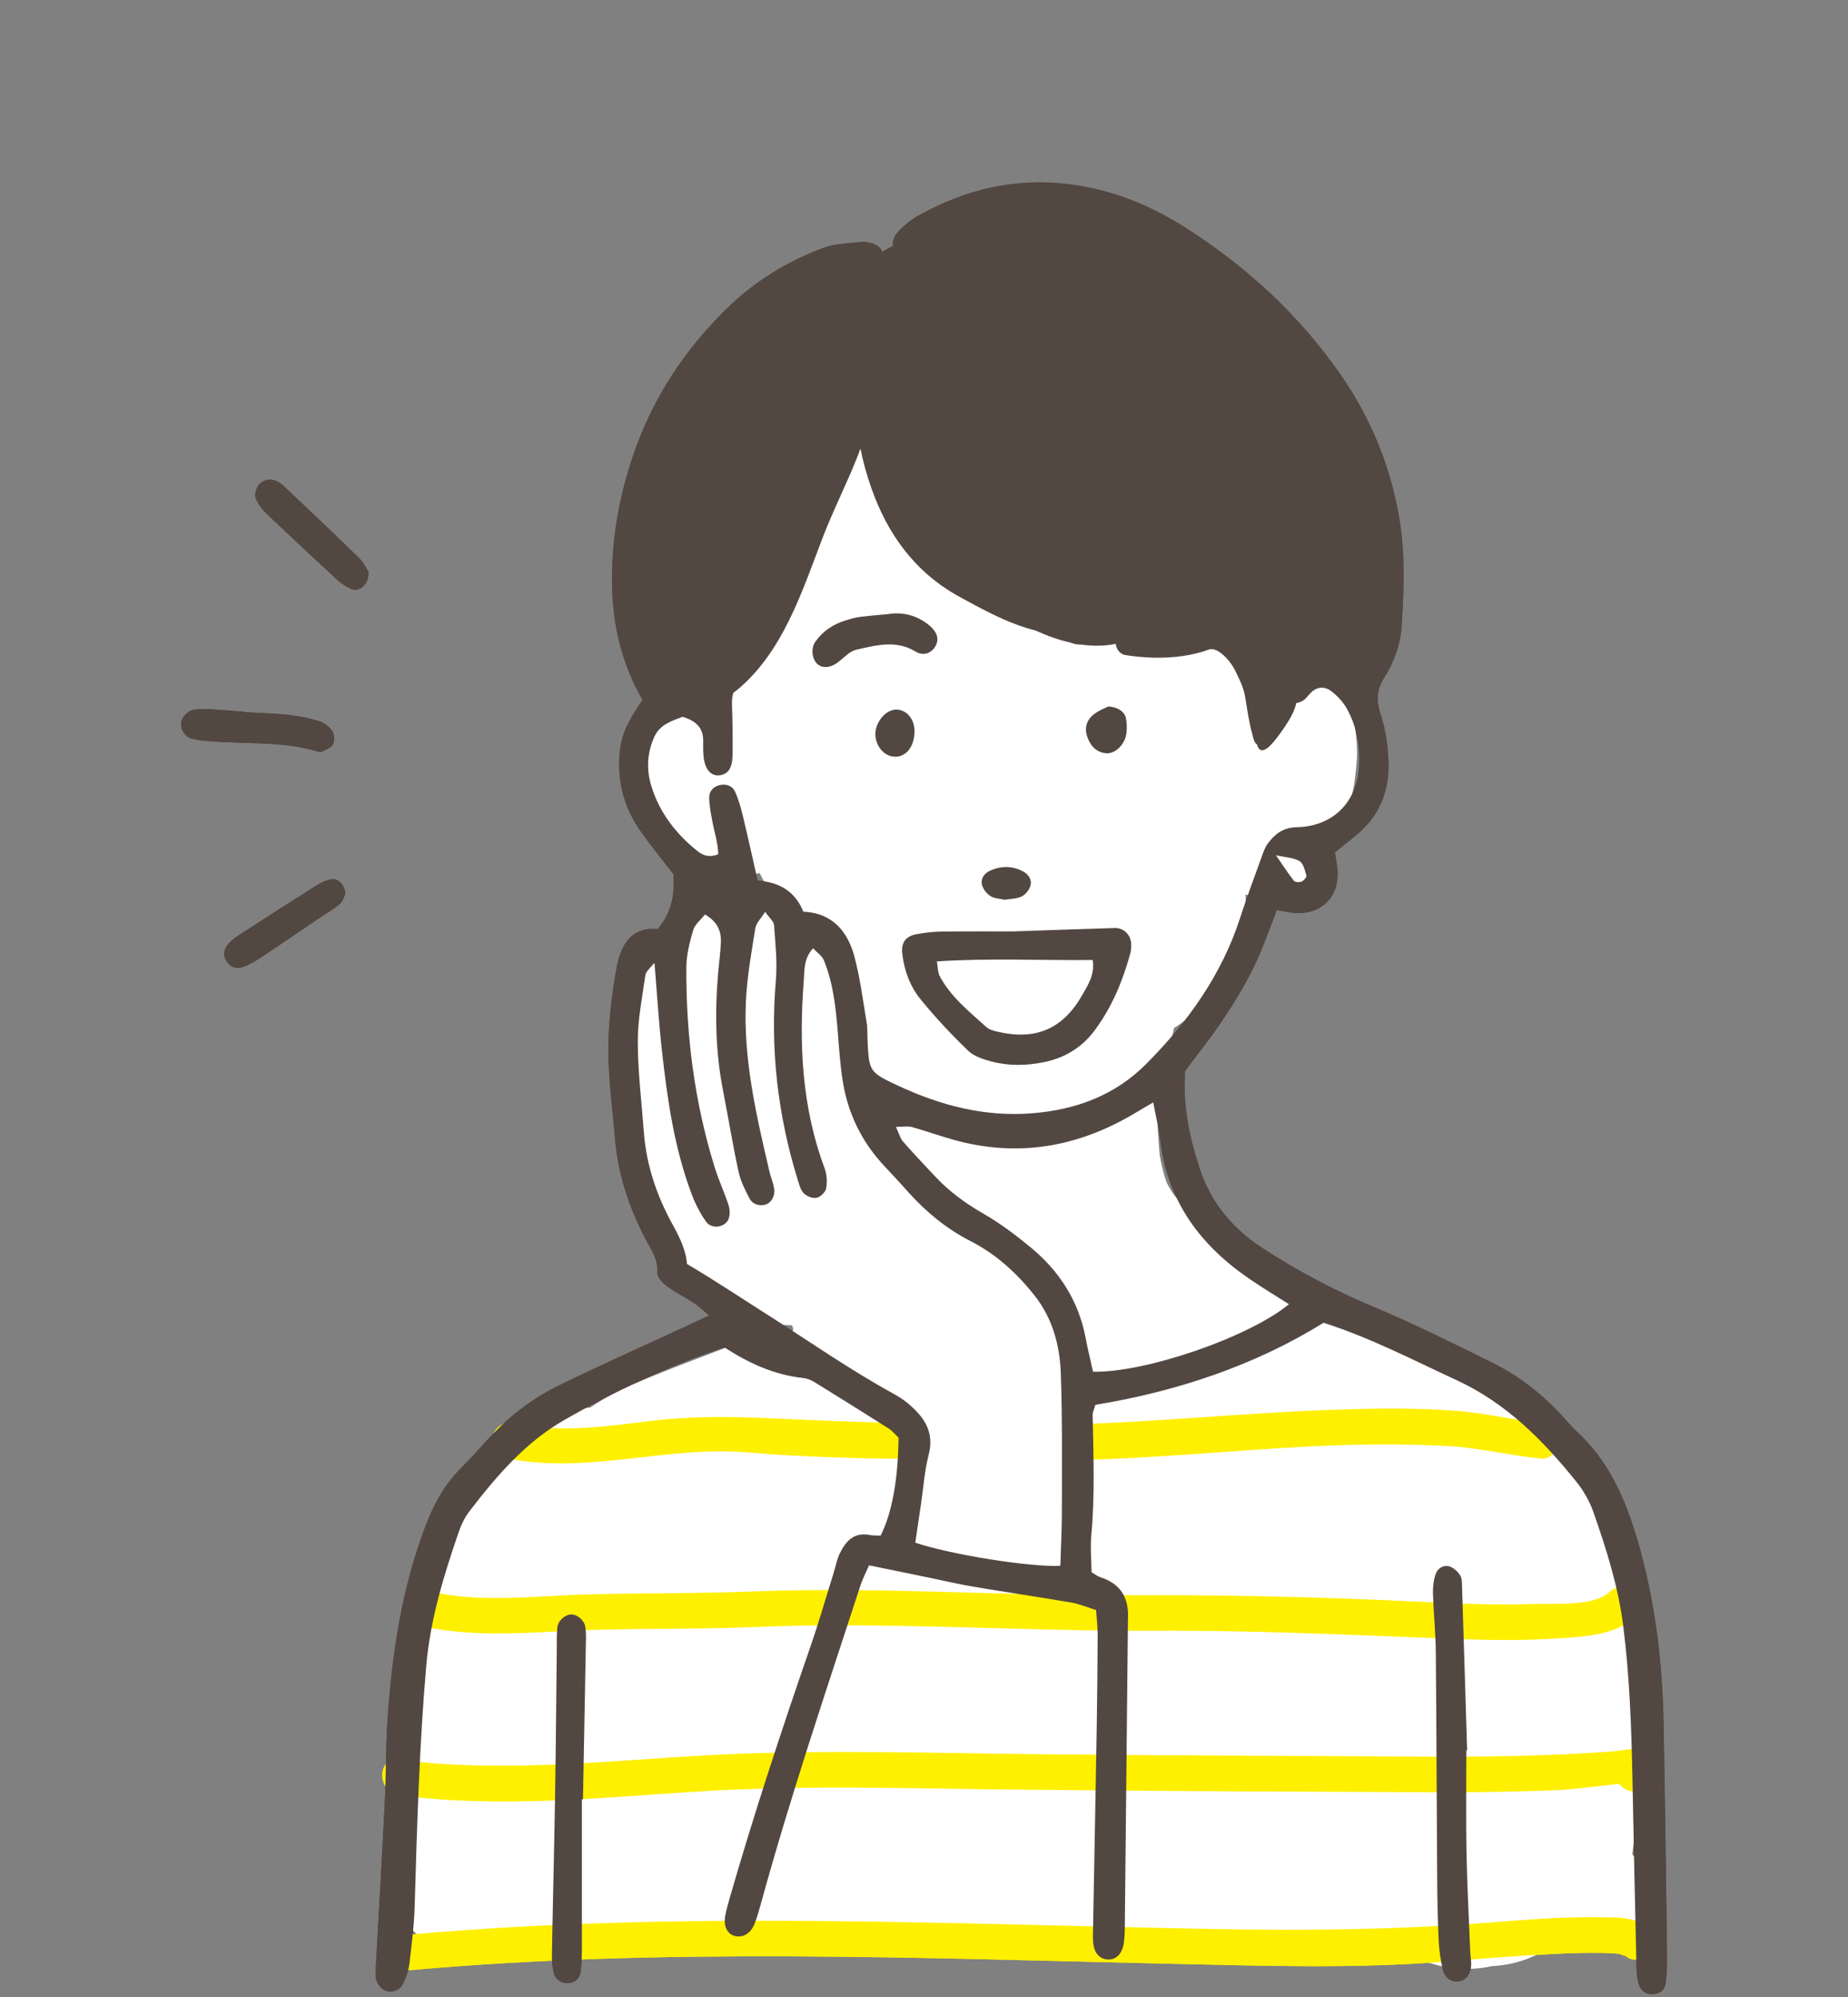 <?xml version="1.0" encoding="UTF-8"?><svg xmlns="http://www.w3.org/2000/svg" viewBox="0 0 236 255"><rect x="0" y="0" width="236" height="255" fill="#808080" stroke="none"/><defs><style>.g{fill-rule:evenodd;}.g,.h{fill:#534741;}.i{fill:#fff;}.j{fill:#fff000;}.k{fill:#fff666;}</style></defs><g id="a"/><g id="b"/><g id="c"/><g id="d"><g><g><g><g><path class="h" d="M171.07,53.94c-.66-5.01-5.91-10.47-8.52-13.71-.86-1.07-3.7-2.53-4.3-1.63-1.64-1.9-1.83-1.74-3.96-3.21-.09-.06-.19-.12-.28-.16-3.89-4.1-8.37-7.5-14.05-8.41-9.11-1.48-19.76,.7-27.59,5.53-.54,.33-.79,.86-.83,1.39-2.4-.15-4.94,.93-7.16,2.19-5.88-2.14-11.97,7.04-14.73,11.16-6.27,9.32-10.83,20.77-7.68,32.01,.02,.05,.05,.11,.06,.16,.25,2.62,.81,5.21,1.97,7.52,2.17,4.32,7.25,3.81,10.45,1.05,5.59-4.84,7.99-12.32,10.54-19.01,2.76-7.27,7.42-14.27,6.63-22.35,.18-.02,.35-.06,.53-.1,.4,5.13,.28,10.35,1.85,15.29,1.58,4.96,5.21,8.97,8.95,12.45,4.99,4.65,12.8,9.46,19.54,8.1,.08,.69,.51,1.32,1.29,1.44,2.35,.36,4.76,.45,7.12,.13,1.17-.16,2.35-.43,3.46-.84,1.13-.42,2.8,1.45,3.4,2.72,.76,1.62,1.07,2.09,1.34,3.83,.22,1.4,.43,2.81,.81,4.18,.1,.37,.22,1.16,.61,1.37,.47,1.69,1.78,.31,3.23-1.77,1-1.45,1.92-2.88,1.88-4.47,.08-.24-.91-.8-.87-1.05,.08-.11,.16-.23,.23-.37,.06-.15,.12-.29,.18-.44,.12-.03,.25-.06,.37-.13,2.15-.96,4.49,1.3,6.6,.1,1.33-.76,2.93-1.68,3.34-3.15,.91-3.25,2.23-7.87,2.34-11.23,.14-4.39-1.06-16.68-6.73-18.6Z"/><g><path class="j" d="M115.6,181.72c-5.64-.15-11.29-.36-16.88-.62-5.29-.24-10.22-.32-15.5,.31-5.87,.71-11.74,1.59-17.6,.33-2.86-.62-4.08,3.77-1.21,4.39,10.37,2.23,20.57-1.56,30.97-.69,7.14,.6,14.37,.77,21.6,.86,.08-1.56-.67-3.1-1.37-4.58Z"/><path class="j" d="M196.64,181.66c-3.48-.37-6.84-1.22-10.35-1.5-5.68-.45-11.41-.34-17.1-.12-10.6,.4-21.15,1.49-31.75,1.8,.17,1.47,.23,3.01,.34,4.58,9.91-.24,19.81-1.25,29.7-1.75,5.7-.29,11.41-.34,17.11-.06,4.11,.2,8,1.18,12.06,1.61,2.92,.31,2.89-4.25,0-4.55Z"/><path class="j" d="M205.51,203.28c-1.95,1.86-7,1.42-9.45,1.51-4.92,.18-9.87-.04-14.78-.28-12.52-.62-24.97-.9-37.51-.83-15.79,.09-31.63-1.11-47.39-.49-7.1,.28-14.18,.19-21.28,.38-6.79,.18-13.72,1.15-20.42-.42-2.86-.67-4.07,3.72-1.21,4.39,6.19,1.45,12.54,1.02,18.83,.7,8.01-.4,16.05-.16,24.07-.5,16.94-.71,34.01,.56,50.98,.47,12.73-.07,25.35,.54,38.06,1.03,4.82,.19,9.66,.25,14.47-.11,2.94-.22,6.59-.49,8.85-2.63,2.13-2.03-1.09-5.24-3.22-3.22Z"/><path class="j" d="M211.39,224.31c-1.3-1.62-3.48-.86-5.28-.71-3.42,.28-6.84,.42-10.27,.53-6.87,.23-13.76,.16-20.63,.12-14.07-.09-28.13-.13-42.2-.27-13.94-.14-27.96-.63-41.89,.09-13.38,.7-26.76,2.35-40.13,.6-2.91-.38-2.87,4.18,0,4.55,12.79,1.68,25.64,.3,38.44-.5,13.31-.83,26.7-.36,40.02-.23,13.54,.14,27.08,.24,40.62,.28,6.29,.02,12.58,.09,18.87,.04,3.44-.03,6.88-.12,10.31-.26,.67-.03,5.23-.49,7.54-.8,.62,.84,1.74,1.32,2.93,.7,.38-.22,.77-.41,1.18-.57,1.47-.64,1.28-2.56,.46-3.58Z"/><path class="j" d="M210.55,246.28c-1.49-1.67-4.62-1.46-6.62-1.49-4.75-.07-9.52,.36-14.26,.72-11.7,.89-23.18,1.01-34.94,.78-34.01-.64-68.08-2.32-102.03,.68-2.9,.26-2.93,4.81,0,4.55,32.22-2.85,64.58-1.51,96.86-.79,11.72,.26,23.42,.66,35.11-.28,4.69-.38,9.39-.76,14.09-.99,1.96-.1,3.93-.15,5.9-.12,.64,.01,1.27,.05,1.91,.1,.64,.05,1.25,.59,.76,.04,1.96,2.19,5.17-1.04,3.22-3.22Z"/></g></g><g><path class="g" d="M87.19,91.51c-1.45,.56-2.9,.99-3.61,2.53-.94,2.03-1.04,4.18-.43,6.22,1.02,3.43,3.15,6.2,5.95,8.43,.7,.55,1.51,.83,2.62,.38-.02-1.47-.51-2.87-.77-4.31-.18-.97-.37-1.96-.38-2.95,0-.81,.54-1.38,1.35-1.57,.81-.19,1.59,.09,1.93,.8,.47,1,.77,2.1,1.03,3.19,.64,2.66,1.23,5.34,1.88,8.2,2.68,.19,4.77,1.32,5.83,3.97,3.7,.17,5.65,2.49,6.52,5.72,.74,2.76,1.09,5.62,1.57,8.45,.12,.73,.07,1.49,.11,2.24,.2,4.03,.18,4.07,3.99,5.85,5.4,2.51,11.03,3.97,17.05,3.48,5.53-.44,10.51-2.26,14.48-6.23,5.35-5.36,9.69-11.4,12.06-18.71,.84-2.61,1.81-5.18,2.74-7.76,.21-.58,.41-1.21,.77-1.7,.91-1.23,1.95-2.08,3.69-2.12,4.73-.09,7.83-3.3,8.01-8,.09-2.55-.36-5-1.62-7.21-.48-.84-1.2-1.59-1.97-2.18-.72-.56-1.65-.59-2.42,.06-.38,.32-.64,.77-1.03,1.06-.78,.59-1.79,.54-2.41-.04-.65-.6-.8-1.56-.39-2.41,.94-1.93,3.4-3.22,5.65-2.83,1.09,.19,2.14,.64,3.34,1.01,1.9-1.78,2.45-4.24,2.64-6.7,.91-11.84-2.22-22.44-9.75-31.75-5.67-7.01-12.57-12.46-20.38-16.83-3.82-2.14-8.07-2.58-12.31-2.71-5.65-.17-10.84,1.38-15.35,4.93-1.4,1.1-2.51,1.1-3.23,.08-.61-.86-.38-1.89,.77-2.95,.64-.59,1.33-1.16,2.09-1.58,6.05-3.39,12.45-4.93,19.43-4.03,5.45,.7,10.3,2.68,14.9,5.63,7.78,4.99,14.41,11.1,19.69,18.71,4,5.76,6.53,12.14,7.57,18.97,.65,4.28,.47,8.73,.2,13.07-.14,2.3-.96,4.64-2.27,6.68-.94,1.46-.98,2.9-.42,4.61,.62,1.87,.91,3.89,1,5.87,.18,3.97-1.22,7.33-4.44,9.82-.78,.61-1.54,1.24-2.39,1.93,.11,.75,.26,1.47,.32,2.19,.28,3.43-1.97,5.75-5.39,5.55-.73-.04-1.46-.23-2.35-.38-.98,2.46-1.8,4.95-2.94,7.27-1.15,2.35-2.52,4.6-3.97,6.77-1.45,2.18-3.11,4.22-4.8,6.5-.35,4.24,.54,8.54,1.92,12.66,1.38,4.1,4.09,7.42,7.75,9.83,4.59,3.02,9.43,5.57,14.52,7.7,5.06,2.11,9.98,4.58,14.9,7,3.62,1.78,6.75,4.26,9.44,7.28,.42,.47,.81,.96,1.27,1.38,4.25,3.82,6.41,8.74,7.98,14.13,2.22,7.62,3.17,15.38,3.32,23.26,.18,9.86,.31,19.73,.44,29.59,.02,1.24-.03,2.5-.19,3.73-.11,.81-.74,1.28-1.58,1.33-.83,.05-1.5-.35-1.77-1.1-.25-.69-.34-1.46-.36-2.2-.19-8.11-.36-16.23-.52-24.34-.13-6.49-.36-12.98-1.18-19.42-.63-4.97-2.14-9.75-3.79-14.46-.49-1.39-1.25-2.75-2.18-3.9-4.25-5.29-8.96-10.05-15.28-12.97-5.54-2.56-10.96-5.4-17.01-7.34-8.9,5.51-18.78,8.77-29.14,10.48-.17,.59-.36,.93-.35,1.28,.09,5.12,.3,10.23-.17,15.35-.15,1.59,.01,3.22,.03,4.75,.52,.3,.82,.54,1.15,.64,2.69,.86,3.67,2.79,3.49,5.47,0,.12,0,.25,0,.38-.13,12.74-.26,25.47-.39,38.21,0,.87-.01,1.75-.13,2.62-.2,1.44-1.04,2.22-2.15,2.11-.98-.09-1.63-.84-1.76-2.09-.06-.62-.03-1.25-.02-1.87,.15-8.36,.32-16.73,.46-25.09,.07-4.12,.11-8.24,.13-12.36,0-.99-.12-1.97-.2-3.2-1.06-.33-2.08-.76-3.14-.95-4.18-.72-8.38-1.33-12.57-2.04-1.84-.31-3.66-.74-5.49-1.12-2.55-.52-5.1-1.04-7.8-1.6-.42,.98-.82,1.73-1.08,2.52-4.41,13.52-8.97,27-12.74,40.72-.23,.84-.47,1.69-.79,2.5-.49,1.28-1.53,1.88-2.59,1.57-.9-.27-1.38-1.21-1.18-2.45,.12-.74,.33-1.46,.53-2.18,3.14-10.92,6.7-21.7,10.41-32.43,1.06-3.07,1.95-6.19,2.92-9.28,.26-.83,.41-1.72,.79-2.5,.75-1.53,1.79-2.73,3.78-2.35,.48,.09,.98,.07,1.43,.09,1.44-2.83,2.24-7.19,2.29-12.51-.37-.35-.77-.85-1.28-1.18-3.16-2.01-6.33-3.99-9.52-5.95-.41-.25-.92-.44-1.4-.49-3.69-.4-6.95-1.9-10.04-3.91-7.19,2.42-13.97,5.57-20.47,9.29-4.95,2.83-8.63,7.14-12.07,11.61-.6,.78-1.06,1.72-1.38,2.65-1.91,5.55-3.63,11.13-4.15,17.05-.89,10.21-1.18,20.43-1.48,30.66-.07,2.49-.38,4.98-.68,7.45-.1,.85-.42,1.69-.77,2.48-.33,.73-1.02,1.1-1.82,1.06-.78-.03-1.6-.91-1.69-1.77-.05-.49-.03-1,0-1.49,.38-6.98,.8-13.96,1.14-20.94,.17-3.49,.11-6.99,.35-10.48,.58-8.49,1.82-16.86,4.9-24.88,1.04-2.72,2.4-5.2,4.48-7.27,1.15-1.14,2.24-2.35,3.33-3.56,2.63-2.9,5.68-5.29,9.19-7,5.38-2.63,10.85-5.06,16.29-7.58,.86-.4,1.72-.8,2.88-1.35-.82-.69-1.34-1.21-1.94-1.6-1.15-.75-2.39-1.36-3.49-2.18-.55-.41-1.25-1.18-1.2-1.72,.15-1.67-.75-2.83-1.44-4.15-2.1-4.02-3.55-8.25-3.93-12.8-.33-3.85-.87-7.71-.87-11.57,0-3.35,.43-6.73,.99-10.04,.51-3,1.74-5.62,5.32-5.27,1.81-2.17,2.18-4.45,2.01-7.01-1.36-1.77-2.87-3.59-4.22-5.52-2.15-3.08-3.04-6.49-2.62-10.28,.27-2.48,1.51-4.45,2.89-6.46-2.72-4.68-3.86-9.77-3.9-15.06-.05-5.26,.82-10.4,2.46-15.45,2.53-7.79,6.84-14.39,12.76-19.98,3.4-3.21,7.37-5.57,11.72-7.2,1.48-.56,3.17-.57,4.77-.77,.48-.06,1,.04,1.48,.17,.77,.21,1.32,.7,1.42,1.54,.1,.82-.55,1.73-1.44,1.93-.6,.14-1.24,.21-1.85,.19-2.08-.08-3.89,.68-5.7,1.6-8.88,4.53-14.73,11.77-18.54,20.79-2.82,6.67-4.02,13.64-3.04,20.87,.44,3.22,1.2,6.37,3.26,9.19,1.19,.14,2.41,.27,3.56,.41,6.58-6.78,10.5-14.96,13.72-23.53,.69-1.85,.95-3.86,1.42-5.79,.14-.6,.2-1.25,.48-1.77,.39-.71,1.14-1.09,1.9-.77,.51,.21,1.16,.77,1.21,1.23,.13,1.22,.1,2.49-.1,3.71-.2,1.22-.61,2.42-1.03,3.6-1.55,4.35-3.36,8.58-5.58,12.66-1.98,3.63-3.91,7.25-6.7,10.33-.73,.8-.9,1.72-.86,2.76,.07,2.12,.1,4.25,.07,6.37-.02,1.66-.55,2.43-1.59,2.59-1.16,.18-1.98-.76-2.12-2.49-.05-.62-.05-1.25-.04-1.87,.02-1.61-.82-2.55-2.61-3.09Zm29.71,105.46c4.51,1.53,14.77,3.15,18.51,2.95,.07-2.33,.2-4.68,.2-7.03,0-5.87,.07-11.74-.14-17.6-.13-3.52-1.06-6.95-3.29-9.8-2.25-2.87-4.94-5.34-8.2-7.01-3.06-1.56-5.64-3.67-7.91-6.19-1-1.11-2.01-2.23-3.04-3.31-2.92-3.08-4.73-6.73-5.4-10.9-.34-2.09-.47-4.21-.64-6.33-.26-3.12-.58-6.23-1.78-9.15-.24-.58-.89-1-1.38-1.52-1.21,1.33-1.08,2.75-1.18,4.09-.63,8.17-.25,16.22,2.66,24,.29,.78,.34,1.73,.2,2.55-.09,.48-.72,1.1-1.21,1.21-.49,.12-1.24-.18-1.63-.55-.41-.39-.59-1.07-.77-1.66-2.59-8.33-3.56-16.82-2.82-25.53,.2-2.34-.06-4.72-.23-7.08-.04-.49-.62-.94-1.14-1.69-.55,.89-1.15,1.45-1.25,2.09-.49,3.07-1.05,6.16-1.2,9.25-.36,7.44,1.32,14.63,3,21.81,.17,.72,.47,1.42,.6,2.15,.17,.97-.38,1.91-1.18,2.1-.81,.19-1.59-.1-1.95-.78-.58-1.09-1.15-2.24-1.41-3.43-.74-3.41-1.3-6.87-1.97-10.29-1-5.07-1.08-10.17-.62-15.29,.11-1.24,.28-2.49,.33-3.73,.06-1.47-.49-2.66-2.03-3.54-.52,.66-1.28,1.25-1.5,1.99-.46,1.54-.87,3.16-.88,4.75-.05,8.66,1.03,17.18,3.6,25.48,.51,1.67,1.26,3.26,1.8,4.92,.17,.54,.19,1.25-.02,1.76-.42,1.06-2.14,1.31-2.83,.36-.79-1.09-1.42-2.34-1.89-3.6-2.21-5.89-3.09-12.08-3.78-18.29-.4-3.58-.62-7.19-.95-11.24-.55,.73-1.09,1.14-1.16,1.61-.41,2.84-.98,5.69-.97,8.54,.01,3.86,.49,7.72,.78,11.57,.32,4.18,1.65,8.07,3.65,11.71,.9,1.64,1.72,3.27,1.85,5.06,3.6,2.13,6.92,4.35,10.28,6.48,5.36,3.41,10.56,7.06,16.15,10.12,.65,.36,1.29,.78,1.86,1.26,2,1.7,3.33,3.6,2.58,6.49-.53,2.04-.67,4.18-.98,6.28-.24,1.59-.47,3.18-.73,4.93Zm30.37-56.22c-.98,.58-1.71,1.01-2.44,1.44-7.21,4.28-14.85,5.61-23.01,3.35-1.8-.5-3.56-1.14-5.36-1.64-.53-.15-1.13-.02-2.04-.02,.39,.83,.53,1.45,.9,1.87,1.31,1.51,2.7,2.94,4.06,4.41,1.8,1.94,3.88,3.46,6.18,4.78,2.15,1.24,4.16,2.75,6.07,4.33,3.67,3.03,6.13,6.85,7.02,11.6,.27,1.45,.63,2.88,.94,4.27,6.69,.14,19.88-4.39,25.02-8.62-1.72-1.09-3.39-2.1-5.01-3.21-6.27-4.27-10.47-9.87-11.41-17.61-.19-1.57-.57-3.11-.92-4.96Zm15.67-31.56c.91,1.31,1.56,2.33,2.3,3.27,.15,.19,.71,.22,.98,.1,.28-.12,.67-.58,.61-.78-.19-.66-.39-1.56-.88-1.84-.77-.45-1.79-.47-3.01-.74Z"/><path class="g" d="M129.45,118.92c5.45-.19,9.18-.32,12.92-.43,1.19-.03,2.1,.93,2.09,2.16,0,.37-.02,.75-.12,1.11-.97,3.51-2.34,6.83-4.54,9.79-1.65,2.22-3.85,3.53-6.5,4.07-2.22,.45-4.48,.5-6.68-.09-1.06-.28-2.25-.66-3-1.39-2.14-2.07-4.2-4.26-6.08-6.58-1.34-1.65-2.08-3.69-2.32-5.84-.15-1.35,.44-2.18,1.76-2.43,1.1-.21,2.23-.34,3.34-.35,3.62-.04,7.24-.02,9.14-.02Zm-9.81,3.83c.16,.91,.13,1.43,.34,1.83,1.42,2.71,3.79,4.57,5.99,6.56,.34,.31,.88,.46,1.35,.57,4.98,1.18,8.46-.33,10.97-4.8,.7-1.25,1.54-2.5,1.25-4.34-6.55,.08-12.99-.27-19.9,.18Z"/><path class="g" d="M109.27,52c.26-2.1,.46-4.21,.8-6.3,.14-.87,1.17-1.41,2.01-1.29,.85,.13,1.54,.92,1.56,1.83,0,.25-.02,.5-.04,.75-.03,.25-.06,.5-.11,.74-.96,4.67-.36,9.22,1.31,13.6,2.01,5.29,5.25,9.62,10.48,12.16,3.36,1.63,6.7,3.32,10.47,3.91,1.49,.24,2.88,.27,4.4-.08,1.78-.41,3.72-.4,5.56-.25,1.19,.1,2.38,.69,3.48,1.24,1.07,.54,1.4,1.67,.98,2.51-.46,.92-1.41,1.27-2.53,.93-.24-.07-.46-.19-.69-.29-2.57-1.08-5.1-1.06-7.55,.31-1.08,.6-2.05,.74-3.13,0-.6-.41-1.32-.77-2.03-.87-4.3-.62-8.04-2.7-11.74-4.72-5.59-3.06-9.16-7.94-11.25-13.93-1.16-3.32-1.86-6.73-1.99-10.28Z"/><path class="g" d="M187.26,223.48c0,4.36-.06,8.73,.02,13.09,.08,4.23,.31,8.46,.48,12.69,.02,.5,.12,.99,.12,1.49,0,1.21-.62,2.06-1.57,2.23-.95,.17-1.85-.47-2.1-1.66-.23-1.09-.41-2.21-.47-3.32-.12-2.49-.18-4.98-.2-7.47-.07-9.85-.09-19.69-.18-29.54-.02-2.49-.28-4.98-.36-7.46-.03-.85,.07-1.75,.34-2.55,.25-.74,.99-1.22,1.79-.97,.52,.17,1.02,.64,1.33,1.11,.25,.38,.24,.95,.25,1.44,.23,6.97,.43,13.94,.65,20.92-.04,0-.08,0-.11,0Z"/><path class="g" d="M74.31,229.73c0,6.23,0,12.45,0,18.68,0,1.12-.02,2.24-.16,3.35-.1,.79-.62,1.33-1.48,1.43-.91,.1-1.76-.42-1.96-1.33-.16-.72-.24-1.48-.23-2.21,.12-6.85,.3-13.69,.41-20.54,.1-6.1,.14-12.2,.21-18.31,.01-1-.02-2,.07-2.98,.08-.88,.96-1.65,1.74-1.69,.77-.04,1.69,.72,1.83,1.57,.08,.49,.1,.99,.09,1.49-.12,6.85-.25,13.7-.38,20.54h-.13Z"/><path class="g" d="M132.4,50.57c.13-.81,.13-1.19,.25-1.54,.26-.78,.86-1.32,1.66-1.22,.54,.07,1.14,.48,1.51,.91,.29,.33,.4,.92,.4,1.4,0,1.8,.73,3.39,1.33,5.02,3.26,9.01,9.28,15.82,17.02,21.23,1.31,.91,2.88,1.45,4.32,2.18,.89,.45,1.81,.84,2.62,1.4,.63,.44,.91,1.18,.65,1.98-.26,.78-1.23,1.3-2.12,1.17-.24-.04-.51-.05-.73-.16-2.23-1.11-4.61-1.99-6.63-3.4-9.04-6.3-15.69-14.5-19.24-25.04-.47-1.4-.76-2.87-1.03-3.92Z"/><path class="g" d="M31.13,90.92c1.86,.11,3.72,.15,5.57,.34,1.35,.14,2.7,.41,3.99,.8,.66,.2,1.35,.71,1.74,1.27,.29,.41,.32,1.25,.09,1.71-.23,.45-.93,.66-1.44,.95-.09,.05-.25,.04-.37,0-4.58-1.4-9.34-.96-14.02-1.36-.74-.06-1.48-.13-2.19-.32-.88-.24-1.46-1.16-1.37-1.97,.08-.8,.83-1.61,1.7-1.73,.61-.08,1.24-.09,1.85-.06,1.48,.08,2.97,.21,4.45,.32v.03Z"/><path class="g" d="M47.04,72.98c.16,1.55-1.12,2.66-2.15,2.23-.67-.28-1.31-.71-1.84-1.2-3.01-2.77-6-5.56-8.97-8.38-.52-.5-.98-1.11-1.31-1.75-.4-.76-.05-1.84,.66-2.31,.68-.46,1.41-.42,2.11-.04,.32,.17,.6,.43,.87,.69,3.15,2.99,6.31,5.96,9.41,8.99,.59,.58,.96,1.38,1.23,1.77Z"/><path class="g" d="M113.5,78.39c1.96-.27,3.69,.22,5.21,1.49,.97,.81,1.25,1.73,.77,2.59-.5,.9-1.52,1.35-2.54,.73-2.52-1.54-5.07-.81-7.57-.25-.87,.19-1.61,1.05-2.39,1.63-.97,.73-2.04,.79-2.67,.13-.63-.67-.76-1.96-.19-2.77,.96-1.37,2.29-2.25,3.88-2.73,.59-.18,1.19-.36,1.81-.44,1.23-.16,2.46-.25,3.7-.37Z"/><path class="g" d="M44.1,114.13c-.14,.28-.3,.95-.72,1.31-.85,.72-1.85,1.26-2.78,1.89-2.48,1.68-4.95,3.38-7.45,5.03-.72,.47-1.5,.92-2.31,1.16-.74,.21-1.47-.09-1.92-.82-.46-.74-.34-1.46,.16-2.08,.38-.47,.89-.87,1.41-1.21,3.35-2.17,6.71-4.33,10.09-6.46,.51-.32,1.12-.56,1.71-.69,.82-.18,1.73,.66,1.81,1.86Z"/><path class="g" d="M141.52,90.2c1.24,.06,2.13,.69,2.28,1.54,.12,.7,.14,1.47,0,2.16-.29,1.32-1.49,2.37-2.53,2.28-1.06-.09-1.79-.7-2.24-1.66-.6-1.28-.45-2.42,.64-3.3,.63-.51,1.45-.8,1.86-1.02Z"/><path class="g" d="M116.79,93.39c-.02,.25-.02,.49-.06,.74-.29,1.81-1.58,2.82-3.04,2.39-1.36-.4-2.22-2.12-1.79-3.59,.07-.24,.17-.47,.28-.68,.59-1.15,1.68-1.81,2.65-1.62,1.17,.23,1.98,1.37,1.96,2.77Z"/><path class="g" d="M128.27,114.87c-.62-.14-1.3-.15-1.79-.46-.47-.3-.91-.86-1.06-1.39-.23-.79,.25-1.49,.96-1.82,1.41-.67,2.89-.68,4.28,.07,.69,.37,1.17,1.07,.92,1.86-.17,.53-.64,1.11-1.13,1.34-.64,.3-1.44,.29-2.17,.41Z"/></g></g><path class="k" d="M129.34,90.48c1.93,0,1.93-3,0-3s-1.93,3,0,3h0Z"/><path class="i" d="M100.27,64.37c-.54,.7-1,1.44-1.39,2.24-1.08,2.23-2.23,4.66-2.82,7.1-.82,3.35-1.29,7.01-1.13,10.49,.27,5.67,1.49,11.22,2.84,16.71l.86,3.48c.13,.52,.25,1.05,.39,1.57,.05,.17,.09,.35,.15,.52,.34,.9,.71,1.79,1.11,2.66,.29,.86,.65,1.68,1.06,2.49,.52,.86,1.17,1.59,1.81,2.41,.9,1.17,1.05,1.51,1.78,2.21,1.04,1,3.02,2.54,4.27,3.24,.82,.46,3.95,1.8,4.84,2.03,1.03,.27,2.06,.33,3.15,.47,.57,.08,2.03,.37,2.98,.37,.6,0,1.21-.07,1.8-.13,2.55-.24,5.12-.54,7.63-1.03s4.94-1.65,7.17-2.73,4.18-2.77,5.99-4.36,3.17-3.65,4.51-5.6c1.43-2.08,2.26-4.65,3.18-6.95,.38-.95,.69-1.92,.95-2.9,.5-1.91,.65-4.02,1.38-5.86l-1.97,4.66c.08-.19,.19-.37,.32-.54l-3.05,3.95,.21-.23-3.95,3.05c.17-.15,.36-.27,.58-.35l-4.66,1.97,.35-.09-5.18,.7c.39-.04,.72-.03,1.11,.02l-5.18-.7c1.25,.22,2.46,.6,3.63,1.09l-4.66-1.97c1.15,.52,2.24,1.14,3.26,1.89l-3.95-3.05c.28,.23,.52,.45,.76,.71l-3.05-3.95c.15,.18,.27,.37,.36,.58l-1.97-4.66c.11,.26,.17,.54,.19,.82l-.7-5.18c.02,.29,0,.57-.03,.86l.7-5.18c-.17,1.07-.48,2.09-.9,3.08l1.97-4.66c-1.51,3.39-4.06,6.12-6.04,9.22-.51,.79-.97,1.61-1.37,2.47-1,2.12-2.05,4.36-2.71,6.63s-.58,4.52-1.39,6.66l1.97-4.66c-.25,.57-.53,1.09-.89,1.59l3.05-3.95c-.3,.38-.62,.7-1,1.01l3.95-3.05c-.3,.21-.58,.37-.9,.52l4.66-1.97c-.34,.12-.65,.2-1,.25l5.18-.7c-1.81,.16-3.46,.17-5.31,.42-3.03,.41-3.03,.37-5.82,1.55-1.14,.48-1.84,.68-2.72,1.21-1.24,.75-3.27,2.33-4.29,3.36-3.53,3.56-5.71,8.77-5.71,13.79-.1,2.68,.46,5.19,1.68,7.51,.79,2.42,2.13,4.51,4.03,6.28,3.72,3.41,8.6,5.94,13.79,5.71s10.08-1.97,13.79-5.71l.22-.23-3.95,3.05c.16-.13,.33-.24,.51-.32l-4.66,1.97c.31-.11,.58-.17,.9-.22l-5.18,.7c2.98-.23,5.99-.14,8.9-1.02,5.87-1.79,11.04-5.88,14.05-11.26,.55-.98,.97-2.17,1.38-3.15,.45-1.06,.97-2.11,1.28-3.22,.24-.85,.37-1.73,.5-2.6,.24-1.67,.54-3.26,1.19-4.82l-1.97,4.66c1.52-3.39,4.07-6.13,6.05-9.23,1.83-2.87,3.31-6.12,4.15-9.4,2.08-8.18,.45-16.86-5.79-22.84-3.78-3.62-8.43-5.91-13.33-7.59-8.04-2.76-17.29-1.27-23.45,4.81-3.57,3.53-5.35,7.96-6.35,12.73-.4,1.89-.85,3.77-1.59,5.57l1.97-4.66c-.42,.95-.92,1.85-1.55,2.67l3.05-3.95c-.44,.53-.91,1-1.45,1.44l3.95-3.05c-.52,.38-1.06,.7-1.64,.98l4.66-1.97c-1.14,.48-2.31,.75-3.53,.93l5.18-.7c-1.19,.16-2.42,.33-3.63,.27l5.18,.7c-.25-.02-.5-.09-.73-.19l4.66,1.97-.32-.19,3.95,3.05-.25-.24,3.05,3.95c-.15-.18-.27-.38-.36-.59l1.97,4.66c-.94-2.45-1.35-5.21-1.98-7.76-.56-2.29-1.09-4.58-1.43-6.91l.7,5.18c-.29-2.19-.4-4.39-.11-6.59l-.7,5.18c.19-1.24,.5-2.42,.98-3.58l-1.97,4.66c.42-.92,.93-1.77,1.55-2.57,1.43-2.24,2.2-4.65,2.31-7.25,.58-2.59,.46-5.18-.35-7.78-.6-2.54-1.77-4.75-3.49-6.63-1.37-2.12-3.2-3.8-5.47-5.02-4.53-2.39-10.01-3.59-15.03-1.97l-4.66,1.97c-2.93,1.73-5.26,4.07-7,7h0Z"/><path class="i" d="M192.88,211.35c-11.03-3.98-22.41-6.14-34.05-7.45-10.27-1.16-20.45-.64-30.75-.13-5.75,.29-11.64,.59-17.37-.15l5.18,.7c-1.21-.18-2.38-.44-3.51-.91l4.66,1.97c-.54-.25-1.04-.53-1.53-.87l3.95,3.05c-.48-.38-.89-.79-1.28-1.27l3.05,3.95c-.3-.43-.55-.86-.77-1.34l1.97,4.66c-.4-.98-.63-1.99-.79-3.04l.7,5.18c-.47-3.71-.65-7.6-.21-11.32l-.7,5.18c.23-1.66,.62-3.26,1.27-4.81l-1.97,4.66c.5-1.11,1.12-2.12,1.86-3.09l-3.05,3.95c2.17-2.71,5.02-4.74,7.35-7.31,2.2-2.42,4.34-5.12,5.91-8.01s2.85-6.18,4.05-9.35c2.89-7.64,5.6-15.45,7.53-23.38,1.48-6.11,2.42-12.4,2.87-18.67,.1-2.68-.46-5.19-1.68-7.51-.79-2.42-2.13-4.51-4.03-6.28-1.77-1.9-3.86-3.25-6.28-4.03-2.32-1.22-4.83-1.78-7.51-1.68-5.04,.23-10.27,1.88-13.79,5.71l-3.05,3.95c-1.76,3.04-2.65,6.32-2.66,9.84-.11,1.57-.27,3.13-.48,4.69l.7-5.18c-.83,5.93-2.33,11.74-4.13,17.44s-3.58,11.15-5.8,16.53l1.97-4.66c-.89,2.1-1.94,4.11-3.34,5.92l3.05-3.95c-1.82,2.25-4.09,4.04-6.15,6.05-4.44,4.34-7.42,9.3-9.42,15.15-.99,2.9-1.27,6.33-1.57,9.25-.16,1.56-.2,3.12-.16,4.68,.04,1.48,.13,2.95,.24,4.43,.23,3.09,.39,6.33,1.38,9.29,1.45,4.34,3.35,7.9,6.54,11.24s7.18,5.3,11.59,6.84c2.62,.92,5.79,1.1,8.4,1.39,1.79,.2,3.6,.28,5.4,.33,7.17,.18,14.33-.44,21.48-.74,7.83-.33,15.64-.07,23.42,.95l-5.18-.7c8.98,1.22,17.79,3.37,26.31,6.44,2.59,.81,5.18,.93,7.78,.35,2.6-.12,5.01-.89,7.25-2.31,2.27-1.23,4.1-2.9,5.47-5.02,1.72-1.88,2.89-4.09,3.49-6.63,1.14-4.99,.89-10.59-1.97-15.03l-3.05-3.95c-2.43-2.42-5.3-4.09-8.6-5.01h0Z"/><path class="i" d="M103.07,155.98c5,0,10.25-2.18,13.79-5.71,1.9-1.77,3.25-3.86,4.03-6.28,1.22-2.32,1.78-4.83,1.68-7.51-.23-5.04-1.88-10.27-5.71-13.79s-8.51-5.71-13.79-5.71c-5,0-10.25,2.18-13.79,5.71-1.9,1.77-3.25,3.86-4.03,6.28-1.22,2.32-1.78,4.83-1.68,7.51,.23,5.04,1.88,10.27,5.71,13.79s8.51,5.71,13.79,5.71h0Z"/><path class="i" d="M103.07,154.46c5,0,10.25-2.18,13.79-5.71,1.9-1.77,3.25-3.86,4.03-6.28,1.22-2.32,1.78-4.83,1.68-7.51-.23-5.04-1.88-10.27-5.71-13.79s-8.51-5.71-13.79-5.71c-5,0-10.25,2.18-13.79,5.71-1.9,1.77-3.25,3.86-4.03,6.28-1.22,2.32-1.78,4.83-1.68,7.51,.23,5.04,1.88,10.27,5.71,13.79s8.51,5.71,13.79,5.71h0Z"/><path class="i" d="M109.13,111.51c5,0,10.25-2.18,13.79-5.71,1.9-1.77,3.25-3.86,4.03-6.28,1.22-2.32,1.78-4.83,1.68-7.51-.23-5.04-1.88-10.27-5.71-13.79s-8.51-5.71-13.79-5.71c-5,0-10.25,2.18-13.79,5.71-1.9,1.77-3.25,3.86-4.03,6.28-1.22,2.32-1.78,4.83-1.68,7.51,.23,5.04,1.88,10.27,5.71,13.79s8.51,5.71,13.79,5.71h0Z"/><path class="i" d="M97.41,109.81c.05,.06,.1,.13,.15,.19l-3.05-3.95c.97,1.27,1.78,2.65,2.41,4.12l-1.97-4.66c.38,.91,.69,1.84,.93,2.79,.6,2.54,1.77,4.75,3.49,6.63,1.37,2.12,3.2,3.8,5.47,5.02,2.24,1.43,4.65,2.2,7.25,2.31,2.59,.58,5.18,.46,7.78-.35l4.66-1.97c2.93-1.73,5.26-4.07,7-7l1.97-4.66c.93-3.46,.93-6.91,0-10.37-.16-.66-.36-1.3-.59-1.94-.68-1.87-1.52-3.69-2.3-5.52-.14-.32-.28-.64-.43-.95-.3-.61-.63-1.2-.99-1.77-.18-.28-.36-.55-.55-.82-1.15-1.62-2.41-3.17-3.64-4.73-1.77-1.9-3.86-3.25-6.28-4.03-2.32-1.22-4.83-1.78-7.51-1.68-2.68-.1-5.19,.46-7.51,1.68-2.42,.79-4.51,2.13-6.28,4.03l-3.05,3.95c-1.76,3.04-2.65,6.32-2.66,9.84l.7,5.18c.93,3.3,2.6,6.17,5.01,8.6h0Z"/><path class="i" d="M159.08,114.74c-.12-3.48,.05-6.96,.5-10.42l-.7,5.18c.47-3.45,1.22-6.85,2.25-10.18,.81-2.59,.93-5.18,.35-7.78-.12-2.6-.89-5.01-2.31-7.25-1.23-2.27-2.9-4.1-5.02-5.47-1.88-1.72-4.09-2.89-6.63-3.49l-5.18-.7c-3.52,.01-6.8,.9-9.84,2.66l-3.95,3.05c-2.42,2.43-4.09,5.3-5.01,8.6-1.29,4.19-2.01,8.43-2.6,12.78s-1,8.62-.85,13.01c.17,5.11,2.06,10.13,5.71,13.79,1.77,1.9,3.86,3.25,6.28,4.03,2.32,1.22,4.83,1.78,7.51,1.68l5.18-.7c3.3-.93,6.17-2.6,8.6-5.01,3.43-3.74,5.89-8.57,5.71-13.79h0Z"/><path class="i" d="M91.75,175.81c-5.16,3.5-10.26,7.13-15.01,11.18s-8.58,8.63-11.82,13.71c-2,3.14-3.41,6.64-4.75,10.09s-1.78,7.26-2.24,11.04c-1.02,8.34,3.42,16.58,10.6,20.79l2.33,.98c.86,.43,1.75,.8,2.66,1.1,.24,.06,.47,.09,.71,.14,2.14,.38,4.33,.63,6.5,.83,1.28,.12,2.56,.22,3.85,.31,20.6,1.43,41.21-.77,61.79-1.55,11.56-.44,23.16-.41,34.66,.92l-9.84-36.34c-1.14,.72-2.32,1.34-3.57,1.87l4.66-1.97c-2.24,.91-4.58,1.49-6.97,1.83l5.18-.7c-4.24,.54-8.51,.32-12.74-.25l5.18,.7c-5.15-.72-10.21-1.94-15.34-2.79-4.15-.68-8.35-1.33-12.55-1.55s-8.48,.4-12.79,.98l22.02,28.65c.17-.33,.35-.62,.57-.92l-3.05,3.95c.24-.28,.49-.52,.77-.76l-3.95,3.05c.3-.22,.59-.4,.92-.57l-4.66,1.97c.22-.1,.45-.19,.68-.25,4.8-1.56,9.06-4.53,11.65-8.96,1.43-2.24,2.2-4.65,2.31-7.25,.58-2.59,.46-5.18-.35-7.78-1.53-4.72-4.45-9.27-8.96-11.65s-10.01-3.6-15.03-1.97c-6.01,1.96-11.62,5.69-14.6,11.46l-1.97,4.66-.7,5.18,.7,5.18c.6,2.54,1.77,4.75,3.49,6.63,.87,1.47,2.03,2.63,3.5,3.5,1.22,1.21,2.65,2.04,4.3,2.51,1.52,.88,3.16,1.33,4.92,1.33,2.59,.58,5.18,.46,7.78-.35l.47-.06-5.18,.7c3.97-.48,7.94-.28,11.89,.24l-5.18-.7c9.2,1.27,18.16,3.7,27.47,4.33,5.03,.34,10.03-.23,14.99-1.12,1.65-.29,3.27-.72,4.83-1.31,3.04-1.15,6.2-2.38,8.97-4.14l3.95-3.05c1.9-1.77,3.25-3.86,4.03-6.28,.88-1.52,1.33-3.16,1.33-4.92,.58-2.59,.46-5.18-.35-7.78-1.04-3.22-2.73-6.11-5.01-8.6-1.77-1.9-3.86-3.25-6.28-4.03-2.32-1.22-4.83-1.78-7.51-1.68-26.42-3.06-52.9,.84-79.35,1.09-7.41,.07-14.89-.07-22.27-.9l5.18,.7c-.37-.06-.69-.13-1.04-.25l4.66,1.97c-.21-.08-.41-.2-.58-.35l3.95,3.05-.23-.26,3.05,3.95-.16-.31,1.97,4.66-.1-.34,.7,5.18c-.11-.9,.01-1.8,.12-2.69l-.7,5.18c.33-2.28,.96-4.48,1.85-6.61l-1.97,4.66c1.14-2.64,2.63-5.08,4.37-7.36l-3.05,3.95c2.77-3.54,6.09-6.56,9.63-9.31l-3.95,3.05c2.7-2.07,5.5-4,8.31-5.91,2.27-1.23,4.1-2.9,5.47-5.02,1.72-1.88,2.89-4.09,3.49-6.63,.81-2.59,.93-5.18,.35-7.78-.12-2.6-.89-5.01-2.31-7.25-2.68-4.16-6.68-7.83-11.65-8.96s-10.7-.97-15.03,1.97h0Z"/><path class="i" d="M142.08,211.65c3.7-1.77,6.78-4.04,9.99-6.66,.95-.78,1.82-1.62,2.6-2.57,1.67-2.05,3.54-4.14,4.65-6.58s2.26-4.73,2.7-7.28c.75-4.32,.93-6.44,.39-10.48-.18-1.3-.26-2.75-.66-4.05-.59-1.93-1.47-3.93-2.37-5.73-.25-.5-.53-.94-.86-1.38-1.21-1.67-2.41-3.52-3.97-4.89l-3.95-3.05c-2.24-1.43-4.65-2.2-7.25-2.31-1.73-.46-3.46-.46-5.18,0-2.6,.12-5.01,.89-7.25,2.31-2.82,1.82-5.18,4.18-7,7-1.43,2.24-2.2,4.65-2.31,7.25-.58,2.59-.46,5.18,.35,7.78,.68,2,1.52,4.01,2.45,5.89,.21,.44,.45,.86,.71,1.26,1.11,1.68,2.42,3.31,3.71,4.85,.31,.37,.63,.72,.98,1.05,1.86,1.78,3.98,3.35,6.13,4.77,.9,.59,1.85,1.11,2.82,1.58,5.75,2.76,11.81,4.5,17.67,6.94l-4.66-1.97c5.96,2.53,11.74,5.7,16.9,9.63l-3.95-3.05c1.63,1.27,3.13,2.65,4.42,4.26l-3.05-3.95c.86,1.13,1.56,2.33,2.14,3.63l-1.97-4.66c1.27,3.01,1.84,6.22,2.28,9.44l-.7-5.18c.65,4.96,.84,9.95,.55,14.95-.1,2.68,.46,5.19,1.68,7.51,.79,2.42,2.13,4.51,4.03,6.28,1.77,1.9,3.86,3.25,6.28,4.03,2.32,1.22,4.83,1.78,7.51,1.68,5.04-.23,10.27-1.88,13.79-5.71l3.05-3.95c1.76-3.04,2.65-6.32,2.66-9.84,.28-5,.09-9.99-.55-14.95-.5-3.84-.87-7.81-1.91-11.57-.29-1.05-.65-2.06-1.07-3.06-1.01-2.45-1.91-5.06-3.39-7.29-1.99-2.99-4.29-5.97-7.06-8.3s-5.81-4.62-8.91-6.64c-3.88-2.54-7.99-4.74-12.24-6.59-3.68-1.6-7.36-3.16-11.16-4.47-1.99-.68-3.97-1.37-5.91-2.18l4.66,1.97c-1.88-.81-3.69-1.75-5.33-2.99l3.95,3.05c-.85-.67-1.61-1.41-2.29-2.26l3.05,3.95c-.52-.69-.95-1.42-1.31-2.21l1.97,4.66c-.13-.31-.24-.62-.35-.93l-32.59,18.97c.34,.3,.64,.6,.92,.95l-3.05-3.95c.4,.53,.72,1.08,.99,1.68l-1.97-4.66c.29,.73,.47,1.45,.58,2.23l-.7-5.18c.1,.91,.08,1.8-.04,2.7l.7-5.18c-.15,.91-.39,1.77-.74,2.63l1.97-4.66c-.4,.89-.9,1.7-1.48,2.49l3.05-3.95c-.89,1.12-1.9,2.09-3.02,2.97l3.95-3.05c-1.78,1.34-3.73,2.41-5.73,3.37-2.27,1.23-4.1,2.9-5.47,5.02-1.72,1.88-2.89,4.09-3.49,6.63-.81,2.59-.93,5.18-.35,7.78,.12,2.6,.89,5.01,2.31,7.25,2.68,4.16,6.68,7.83,11.65,8.96l5.18,.7c3.52-.01,6.8-.9,9.84-2.66h0Z"/><path class="i" d="M193.11,213.08c-16.48-3.32-33.3-4.59-50.08-4.73-15.31-.13-30.6,.54-45.91,.65-8.69,.06-17.38-.06-26.05-.61-2.68-.1-5.19,.46-7.51,1.68-2.42,.79-4.51,2.13-6.28,4.03-1.9,1.77-3.25,3.86-4.03,6.28-1.22,2.32-1.78,4.83-1.68,7.51,.23,5.04,1.88,10.27,5.71,13.79l3.95,3.05c3.04,1.76,6.32,2.65,9.84,2.66,27.5,1.72,55.03-.84,82.54,.19,7.67,.29,15.33,.87,22.94,1.89l-5.18-.7c3.81,.52,7.6,1.15,11.38,1.91,2.59,.81,5.18,.93,7.78,.35,2.6-.12,5.01-.89,7.25-2.31,2.27-1.23,4.1-2.9,5.47-5.02,1.72-1.88,2.89-4.09,3.49-6.63,1.14-4.99,.89-10.59-1.97-15.03-2.64-4.1-6.7-7.96-11.65-8.96h0Z"/><path class="i" d="M84.88,216.61c5,0,10.25-2.18,13.79-5.71,1.9-1.77,3.25-3.86,4.03-6.28,1.22-2.32,1.78-4.83,1.68-7.51-.23-5.04-1.88-10.27-5.71-13.79s-8.51-5.71-13.79-5.71c-5,0-10.25,2.18-13.79,5.71-1.9,1.77-3.25,3.86-4.03,6.28-1.22,2.32-1.78,4.83-1.68,7.51,.23,5.04,1.88,10.27,5.71,13.79s8.51,5.71,13.79,5.71h0Z"/><path class="i" d="M158.12,94.3c.14,.55,.24,1.11,.32,1.68l-.27-1.99c.17,1.35,.18,2.7,.02,4.05l.27-1.99c-.12,.9-.3,1.78-.65,2.62l.76-1.79c-.18,.41-.39,.79-.66,1.14l1.17-1.52c-.2,.25-.43,.48-.68,.68l1.52-1.17c-.23,.17-.47,.3-.74,.41l1.79-.76c-.43,.16-.87,.24-1.33,.3l1.99-.27c-2.07,.26-4.14,.48-6.22,.72-1.03-.04-2,.18-2.89,.65-.93,.3-1.73,.82-2.41,1.55-1.3,1.3-2.28,3.44-2.2,5.3s.72,3.95,2.2,5.3c1.37,1.26,3.37,2.42,5.3,2.2s3.89-.44,5.83-.67c2.24-.26,3.81-.45,5.83-1.52,1.68-.9,2.87-2.29,3.93-3.83,.21-.3,.37-.62,.51-.95,.38-.84,.78-1.7,1.04-2.59,.41-1.36,.54-2.85,.68-4.24,.09-.92,.1-1.85,.03-2.77-.12-1.51-.32-3.05-.68-4.52-.44-1.8-1.87-3.56-3.45-4.48s-3.98-1.34-5.78-.76-3.57,1.71-4.48,3.45-1.25,3.76-.76,5.78h0Z"/><path class="i" d="M160.92,114.04c3.92,0,7.68-3.45,7.5-7.5s-3.3-7.5-7.5-7.5c-3.92,0-7.68,3.45-7.5,7.5s3.3,7.5,7.5,7.5h0Z"/><path class="i" d="M161.49,114.61c3.92,0,7.68-3.45,7.5-7.5s-3.3-7.5-7.5-7.5c-3.92,0-7.68,3.45-7.5,7.5s3.3,7.5,7.5,7.5h0Z"/><path class="i" d="M89.97,88.11c-.74,.25-1.45,.55-2.17,.85s-1.43,.57-2.07,1.02c-.67,.47-1.38,.98-1.98,1.55s-1.06,1.27-1.52,1.92c-.59,.83-.99,1.83-1.25,2.81-.46,1.73-.43,3.22-.06,4.95,.1,.49,.32,.91,.52,1.39,.44,1.03,.56,1.22,1.24,2.1,.48,.62,.86,1.09,1.47,1.56,.35,.27,.68,.54,.95,.89l-1.17-1.52c.27,.36,.48,.76,.71,1.15,.12,.21,.25,.41,.39,.61,.46,.65,.94,1.35,1.52,1.91,.47,.45,1.11,.92,1.65,1.28,.1,.07,.19,.13,.3,.19,1.34,.72,2.02,.89,3.36,1.07,.59,.08,1.17,.2,1.76,.16,.92-.06,1.85-.22,2.77-.37,.98-.23,1.83-.68,2.55-1.34,.82-.53,1.46-1.23,1.93-2.1,.55-.86,.84-1.79,.89-2.79,.22-1,.18-1.99-.13-2.99-.59-1.81-1.71-3.57-3.45-4.48l-1.79-.76c-1.33-.36-2.66-.36-3.99,0-.1,.02-.2,.03-.31,.05l1.99-.27c-.41,.05-.82,.08-1.23,.03l1.99,.27c-.15-.03-.29-.07-.44-.12l1.79,.76c-.16-.07-.3-.15-.44-.25l1.52,1.17c-.18-.15-.34-.31-.49-.5l1.17,1.52c-.22-.3-.39-.61-.57-.93-.49-.86-1.08-1.63-1.73-2.39-.53-.62-1.27-1.02-1.8-1.64l1.17,1.52c-.11-.14-.2-.28-.28-.44l.76,1.79c-.07-.16-.11-.32-.15-.49l.27,1.99c-.03-.22-.03-.42,0-.64l-.27,1.99c.04-.27,.12-.51,.22-.76l-.76,1.79c.12-.25,.25-.47,.42-.69l-1.17,1.52c.18-.22,.39-.41,.61-.59l-1.52,1.17c.4-.3,.84-.53,1.3-.73l-1.79,.76c.42-.18,.84-.33,1.27-.47,.98-.23,1.83-.68,2.55-1.34,.82-.53,1.46-1.23,1.93-2.1,.55-.86,.84-1.79,.89-2.79,.22-1,.18-1.99-.13-2.99-.59-1.81-1.71-3.57-3.45-4.48s-3.87-1.41-5.78-.76h0Z"/><path class="i" d="M86.89,121.13c.13,1.81,.08,3.62-.16,5.41l.27-1.99c-.1,.73-.23,1.45-.39,2.16-.31,1-.36,1.99-.13,2.99,.05,1,.34,1.93,.89,2.79,.47,.87,1.12,1.58,1.93,2.1,.72,.66,1.57,1.11,2.55,1.34l1.99,.27c1.35,0,2.62-.35,3.79-1.02l1.52-1.17c.93-.94,1.57-2.04,1.93-3.31,.41-1.87,.67-3.78,.81-5.69,.1-1.29,.09-2.59,0-3.88,.04-1.03-.18-2-.65-2.89-.3-.93-.82-1.73-1.55-2.41-.68-.73-1.48-1.25-2.41-1.55-.89-.47-1.86-.68-2.89-.65l-1.99,.27c-1.27,.36-2.37,1-3.31,1.93-1.29,1.4-2.34,3.33-2.2,5.3h0Z"/><path class="i" d="M79.98,129.27l1.15,12.29c.39,4.21,.7,8.52,1.84,12.61s3.13,8.55,6.46,11.31c2.02,1.68,4.27,2.99,6.9,3.41,2.39,.38,4.73,.2,7.12,.47l-1.99-.27c.67,.1,1.31,.27,1.94,.53l-1.79-.76c.2,.09,.4,.18,.6,.29,.64,.4,.4,.19-.72-.62,1.1,1.41-.8-1.4-.21-.31l-.76-1.79c.13,.31,.21,.58,.27,.9l-.27-1.99c.16,1.56,.24,3.06,.86,4.51,1,2.37,2.97,4.35,5.52,5.03,2.34,.63,4.84,.33,7.23,.25,3.92-.13,7.69-3.36,7.5-7.5s-3.3-7.64-7.5-7.5c-1.61,.05-3.27,.24-4.88,.11l1.99,.27-.36-.09,1.79,.76,2.03,2,.76,1.79c-.07-.2-.11-.41-.13-.63l.27,1.99c-.17-2.22-.43-4.31-1.69-6.21-1.17-1.77-2.79-3.32-4.73-4.22-2.12-.98-3.92-1.42-6.27-1.6-1.53-.12-3.06,.01-4.58-.15l1.99,.27c-.7-.1-1.36-.26-2.02-.52l1.79,.76c-.28-.13-.55-.27-.82-.43-.24-.15-.99-.71,0,.05s.15,.07-.07-.16-.95-1.14-.14-.1,.19,.23,.04,0c-.17-.26-.34-.53-.49-.8-.35-.62-.65-1.27-.94-1.92l.76,1.79c-1.07-2.6-1.63-5.34-2.01-8.11l.27,1.99c-.75-5.87-1.16-11.8-1.71-17.69-.19-2.03-.71-3.82-2.2-5.3-1.3-1.3-3.44-2.28-5.3-2.2-3.75,.17-7.89,3.32-7.5,7.5h0Z"/><path class="i" d="M136.1,126.08c-.23,.32-.43,.65-.6,1-.36,.75-.67,1.52-.98,2.29-.07,.18-.13,.37-.19,.55-.31,1-.36,1.99-.13,2.99,.05,1,.34,1.93,.89,2.79,.47,.87,1.12,1.58,1.93,2.1,.72,.66,1.57,1.11,2.55,1.34l1.99,.27c1.35,0,2.62-.35,3.79-1.02l1.52-1.17c.93-.94,1.57-2.04,1.93-3.31,.07-.24,.16-.48,.26-.72l-.76,1.79c.2-.47,.45-.92,.75-1.33,.55-.86,.84-1.79,.89-2.79,.22-1,.18-1.99-.13-2.99-.23-.98-.68-1.83-1.34-2.55-.53-.82-1.23-1.46-2.1-1.93l-1.79-.76c-1.33-.36-2.66-.36-3.99,0l-1.79,.76c-1.13,.67-2.02,1.56-2.69,2.69h0Z"/><path class="i" d="M132.84,143.14c.24,5.24,.78,10.31,3.06,15.1,2.05,4.31,6.01,7.72,9.35,11.03s6.74,6.95,10.92,9.3c3.66,2.06,7.72,3.28,11.58,4.89l-1.79-.76c1.15,.49,2.28,1.01,3.37,1.64,.48,.28,.95,.57,1.41,.89,1.03,.72-.16-.27-.48-.39,.29,.11,.62,.54,.84,.74,2.88,2.66,7.79,3.07,10.61,0,2.66-2.9,3.08-7.76,0-10.61-4.8-4.43-10.83-6.16-16.71-8.63l1.79,.76c-.93-.4-1.84-.82-2.73-1.3-.44-.24-.88-.49-1.3-.76-.21-.13-.42-.28-.63-.42-.83-.54,.17,.2,.43,.37-2.05-1.32-3.81-3.46-5.54-5.17s-3.55-3.52-5.3-5.31c-.41-.42-.81-.84-1.21-1.28-.2-.22-.39-.44-.58-.66-.16-.19-.82-1.02-.1-.09s.09,.08-.05-.13c-.16-.24-.31-.49-.46-.74-.32-.56-.59-1.13-.84-1.72l.76,1.79c-.63-1.6-1.01-3.25-1.26-4.95l.27,1.99c-.25-1.86-.35-3.73-.44-5.6-.18-3.91-3.32-7.69-7.5-7.5-3.91,.18-7.7,3.3-7.5,7.5h0Z"/><path class="i" d="M174.02,186.26c3.83,1.98,7.58,4.11,11.23,6.4,.86,.54,1.72,1.09,2.57,1.65,.8,.53,1.66,1.32,2.53,1.72-.96-.76-1.14-.9-.54-.41l.31,.27c.39,.35,.73,.88,1.14,1.18-.7-.93-.89-1.16-.57-.69,.11,.17,.22,.34,.32,.52,.27,.47,.5,.97,.72,1.47l-.76-1.79c1.75,4.29,2.62,9.03,3.25,13.6l-.27-1.99c1.2,9.1,.87,18.31-.33,27.39l.27-1.99c-.45,3.35-1.29,6.57,.09,9.83,.82,1.93,2.07,3.53,3.89,4.64,2.24,1.36,4.5,1.39,7.02,.99,1.74-.28,3.63-1.99,4.48-3.45,.94-1.61,1.34-3.98,.76-5.78s-1.71-3.57-3.45-4.48c-1.89-1-3.68-1.1-5.78-.76l-.32,.05,1.99-.27-.32-.03,1.99,.27-.31-.1,1.79,.76c.55,.34,.99,.77,1.34,1.3,.41,.6,.48,.67,.24,.19l.76,1.79-.12-.43,.27,1.99c-.08-.61-.05-1.17,.02-1.78l-.27,1.99c1.44-9.98,2.33-20,1.24-30.06-.57-5.25-1.44-10.49-3.01-15.53-.96-3.07-2.26-5.8-4.33-8.27-1.66-1.98-3.94-3.43-6.09-4.85-4.58-3.03-9.32-5.79-14.19-8.31-3.48-1.8-8.3-1.02-10.26,2.69-1.82,3.44-1.03,8.34,2.69,10.26h0Z"/><path class="i" d="M95.64,170.95c-4.31,1.66-8.66,3.25-12.93,5.01-2.41,.99-4.72,2-6.88,3.46-1.72,1.16-3.42,2.18-5.33,2.99l1.79-.76c-2.93,1.23-6.06,2.25-8.62,4.18-1.62,1.23-2.88,2.44-3.45,4.48-.49,1.8-.27,4.19,.76,5.78s2.57,3.01,4.48,3.45,4.21,.43,5.78-.76c1.4-1.06,2.96-1.81,4.58-2.5l-1.79,.76c2.61-1.09,5.32-2.04,7.71-3.56,2.15-1.37,4.18-2.73,6.54-3.73l-1.79,.76c4.34-1.79,8.76-3.4,13.14-5.09,1.88-.72,3.43-1.65,4.48-3.45,.94-1.61,1.34-3.98,.76-5.78-1.15-3.55-5.31-6.75-9.23-5.24h0Z"/><path class="i" d="M73.4,194.81l2.01-.06c.59-.02,1.2-.09,1.79-.02l-1.99-.27c.13,.02,.25,.05,.37,.1l-1.79-.76c.07,.03,.14,.07,.2,.12l-1.52-1.17,.08,.08-1.17-1.52,.06,.09-.76-1.79,.04,.1-.27-1.99v.12l.28-1.99c0,.09-.03,.18-.07,.26l.76-1.79c-.04,.08-.09,.16-.15,.23l1.17-1.52c-.32,.4-.69,.75-1.09,1.07l1.52-1.17c-1.47,1.1-3.24,1.67-4.78,2.63-2.3,1.44-4.13,3.3-5.85,5.36-.73,.68-1.25,1.48-1.55,2.41-.47,.89-.68,1.86-.65,2.89-.04,1.03,.18,2,.65,2.89,.3,.93,.82,1.73,1.55,2.41,1.43,1.31,3.31,2.29,5.3,2.2,1.88-.08,4.04-.69,5.3-2.2,1.07-1.28,2.15-2.56,3.47-3.59l-1.52,1.17c1.02-.77,2.16-1.31,3.3-1.87,1.62-.79,3.14-1.77,4.44-3.03,.61-.59,1.28-1.47,1.69-2.09,.25-.37,.31-.61,.53-1.13,.45-1.07,.43-.99,.58-2.15,.17-1.25,.23-1.72-.17-3.16-.19-.68-.48-1.33-.83-1.93-1.07-1.8-2.8-3-4.76-3.64s-4.16-.34-6.17-.28-3.9,.79-5.3,2.2c-.73,.68-1.25,1.48-1.55,2.41-.47,.89-.68,1.86-.65,2.89,.09,1.94,.72,3.95,2.2,5.3s3.3,2.26,5.3,2.2h0Z"/><path class="i" d="M56.86,192.7c-1.29,8.13-2.58,16.25-3.86,24.38-.7,4.44-1.43,8.92-1.53,13.42-.05,2.29,.14,4.56,.57,6.81s1.6,4.31,2.57,6.4l-.76-1.79c.15,.36,.26,.7,.35,1.09l-.27-1.99c.05,.24,.06,.48,.04,.72l.27-1.99c-.02,.25-.08,.48-.18,.71-1.29,3.71,1.47,8.37,5.24,9.23,4.18,.95,7.84-1.27,9.23-5.24s-.48-7.1-2.04-10.45l.76,1.79c-.44-1.07-.71-2.16-.88-3.3l.27,1.99c-.44-3.69-.04-7.46,.46-11.12l-.27,1.99c1.32-9.57,2.99-19.11,4.5-28.65,.33-2.06,.34-3.91-.76-5.78-.91-1.56-2.69-3.04-4.48-3.45-1.92-.44-4.07-.34-5.78,.76-1.54,.99-3.15,2.6-3.45,4.48h0Z"/><path class="i" d="M58.42,247.62c3.92,0,7.68-3.45,7.5-7.5s-3.3-7.5-7.5-7.5c-3.92,0-7.68,3.45-7.5,7.5s3.3,7.5,7.5,7.5h0Z"/><path class="i" d="M58.23,248.94c3.92,0,7.68-3.45,7.5-7.5s-3.3-7.5-7.5-7.5c-3.92,0-7.68,3.45-7.5,7.5s3.3,7.5,7.5,7.5h0Z"/></g><g><g><path class="h" d="M171.07,53.94c-.66-5.01-5.91-10.47-8.52-13.71-.86-1.07-3.7-2.53-4.3-1.63-1.64-1.9-1.83-1.74-3.96-3.21-.09-.06-.19-.12-.28-.16-3.89-4.1-8.37-7.5-14.05-8.41-9.11-1.48-19.76,.7-27.59,5.53-.54,.33-.79,.86-.83,1.39-2.4-.15-4.94,.93-7.16,2.19-5.88-2.14-11.97,7.04-14.73,11.16-6.27,9.32-10.83,20.77-7.68,32.01,.02,.05,.05,.11,.06,.16,.25,2.62,.81,5.21,1.97,7.52,2.17,4.32,7.25,3.81,10.45,1.05,5.59-4.84,7.99-12.32,10.54-19.01,2.76-7.27,7.42-14.27,6.63-22.35,.18-.02,.35-.06,.53-.1,.4,5.13,.28,10.35,1.85,15.29,1.58,4.96,5.21,8.97,8.95,12.45,4.99,4.65,12.8,9.46,19.54,8.1,.08,.69,.51,1.32,1.29,1.44,2.35,.36,4.76,.45,7.12,.13,1.17-.16,2.35-.43,3.46-.84,1.13-.42,2.8,1.45,3.4,2.72,.76,1.62,1.07,2.09,1.34,3.83,.22,1.4,.43,2.81,.81,4.18,.1,.37,.22,1.16,.61,1.37,.47,1.69,1.78,.31,3.23-1.77,1-1.45,1.92-2.88,1.88-4.47,.08-.24-.91-.8-.87-1.05,.08-.11,.16-.23,.23-.37,.06-.15,.12-.29,.18-.44,.12-.03,.25-.06,.37-.13,2.15-.96,4.49,1.3,6.6,.1,1.33-.76,2.93-1.68,3.34-3.15,.91-3.25,2.23-7.87,2.34-11.23,.14-4.39-1.06-16.68-6.73-18.6Z"/><g><path class="j" d="M115.6,181.72c-5.64-.15-11.29-.36-16.88-.62-5.29-.24-10.22-.32-15.5,.31-5.87,.71-11.74,1.59-17.6,.33-2.86-.62-4.08,3.77-1.21,4.39,10.37,2.23,20.57-1.56,30.97-.69,7.14,.6,14.37,.77,21.6,.86,.08-1.56-.67-3.1-1.37-4.58Z"/><path class="j" d="M196.64,181.66c-3.48-.37-6.84-1.22-10.35-1.5-5.68-.45-11.41-.34-17.1-.12-10.6,.4-21.15,1.49-31.75,1.8,.17,1.47,.23,3.01,.34,4.58,9.91-.24,19.81-1.25,29.7-1.75,5.7-.29,11.41-.34,17.11-.06,4.11,.2,8,1.18,12.06,1.61,2.92,.31,2.89-4.25,0-4.55Z"/><path class="j" d="M205.51,203.28c-1.95,1.86-7,1.42-9.45,1.51-4.92,.18-9.87-.04-14.78-.28-12.52-.62-24.97-.9-37.51-.83-15.79,.09-31.63-1.11-47.39-.49-7.1,.28-14.18,.19-21.28,.38-6.79,.18-13.72,1.15-20.42-.42-2.86-.67-4.07,3.72-1.21,4.39,6.19,1.45,12.54,1.02,18.83,.7,8.01-.4,16.05-.16,24.07-.5,16.94-.71,34.01,.56,50.98,.47,12.73-.07,25.35,.54,38.06,1.03,4.82,.19,9.66,.25,14.47-.11,2.94-.22,6.59-.49,8.85-2.63,2.13-2.03-1.09-5.24-3.22-3.22Z"/><path class="j" d="M211.39,224.31c-1.3-1.62-3.48-.86-5.28-.71-3.42,.28-6.84,.42-10.27,.53-6.87,.23-13.76,.16-20.63,.12-14.07-.09-28.13-.13-42.2-.27-13.94-.14-27.96-.63-41.89,.09-13.38,.7-26.76,2.35-40.13,.6-2.91-.38-2.87,4.18,0,4.55,12.79,1.68,25.64,.3,38.44-.5,13.31-.83,26.7-.36,40.02-.23,13.54,.14,27.08,.24,40.62,.28,6.29,.02,12.58,.09,18.87,.04,3.44-.03,6.88-.12,10.31-.26,.67-.03,5.23-.49,7.54-.8,.62,.84,1.74,1.32,2.93,.7,.38-.22,.77-.41,1.18-.57,1.47-.64,1.28-2.56,.46-3.58Z"/><path class="j" d="M210.55,246.28c-1.49-1.67-4.62-1.46-6.62-1.49-4.75-.07-9.52,.36-14.26,.72-11.7,.89-23.18,1.01-34.94,.78-34.01-.64-68.08-2.32-102.03,.68-2.9,.26-2.93,4.81,0,4.55,32.22-2.85,64.58-1.51,96.86-.79,11.72,.26,23.42,.66,35.11-.28,4.69-.38,9.39-.76,14.09-.99,1.96-.1,3.93-.15,5.9-.12,.64,.01,1.27,.05,1.91,.1,.64,.05,1.25,.59,.76,.04,1.96,2.19,5.17-1.04,3.22-3.22Z"/></g></g><g><path class="g" d="M87.19,91.51c-1.45,.56-2.9,.99-3.61,2.53-.94,2.03-1.04,4.18-.43,6.22,1.02,3.43,3.15,6.2,5.95,8.43,.7,.55,1.51,.83,2.62,.38-.02-1.47-.51-2.87-.77-4.31-.18-.97-.37-1.96-.38-2.95,0-.81,.54-1.38,1.35-1.57,.81-.19,1.59,.09,1.93,.8,.47,1,.77,2.1,1.03,3.19,.64,2.66,1.23,5.34,1.88,8.2,2.68,.19,4.77,1.32,5.83,3.97,3.7,.17,5.65,2.49,6.52,5.72,.74,2.76,1.09,5.62,1.57,8.45,.12,.73,.07,1.49,.11,2.24,.2,4.03,.18,4.07,3.99,5.85,5.4,2.51,11.03,3.97,17.05,3.48,5.53-.44,10.51-2.26,14.48-6.23,5.35-5.36,9.69-11.4,12.06-18.71,.84-2.61,1.81-5.18,2.74-7.76,.21-.58,.41-1.21,.77-1.7,.91-1.23,1.95-2.08,3.69-2.12,4.73-.09,7.83-3.3,8.01-8,.09-2.55-.36-5-1.62-7.21-.48-.84-1.2-1.59-1.97-2.18-.72-.56-1.65-.59-2.42,.06-.38,.32-.64,.77-1.03,1.06-.78,.59-1.79,.54-2.41-.04-.65-.6-.8-1.56-.39-2.41,.94-1.93,3.4-3.22,5.65-2.83,1.09,.19,2.14,.64,3.34,1.01,1.9-1.78,2.45-4.24,2.64-6.7,.91-11.84-2.22-22.44-9.75-31.75-5.67-7.01-12.57-12.46-20.38-16.83-3.82-2.14-8.07-2.58-12.31-2.71-5.65-.17-10.84,1.38-15.35,4.93-1.4,1.1-2.51,1.1-3.23,.08-.61-.86-.38-1.89,.77-2.95,.64-.59,1.33-1.16,2.09-1.58,6.05-3.39,12.45-4.93,19.43-4.03,5.45,.7,10.3,2.68,14.9,5.63,7.78,4.99,14.41,11.1,19.69,18.71,4,5.76,6.53,12.14,7.57,18.97,.65,4.28,.47,8.73,.2,13.07-.14,2.3-.96,4.64-2.27,6.68-.94,1.46-.98,2.9-.42,4.61,.62,1.87,.91,3.89,1,5.87,.18,3.97-1.22,7.33-4.44,9.82-.78,.61-1.54,1.24-2.39,1.93,.11,.75,.26,1.47,.32,2.19,.28,3.43-1.97,5.75-5.39,5.55-.73-.04-1.46-.23-2.35-.38-.98,2.46-1.8,4.95-2.94,7.27-1.15,2.35-2.52,4.6-3.97,6.77-1.45,2.18-3.11,4.22-4.8,6.5-.35,4.24,.54,8.54,1.92,12.66,1.38,4.1,4.09,7.42,7.75,9.83,4.59,3.02,9.43,5.57,14.52,7.7,5.06,2.11,9.98,4.58,14.9,7,3.62,1.78,6.75,4.26,9.44,7.28,.42,.47,.81,.96,1.27,1.38,4.25,3.82,6.41,8.74,7.98,14.13,2.22,7.62,3.17,15.38,3.32,23.26,.18,9.86,.31,19.73,.44,29.59,.02,1.24-.03,2.5-.19,3.73-.11,.81-.74,1.28-1.58,1.33-.83,.05-1.5-.35-1.77-1.1-.25-.69-.34-1.46-.36-2.2-.19-8.11-.36-16.23-.52-24.34-.13-6.49-.36-12.98-1.18-19.42-.63-4.97-2.14-9.75-3.79-14.46-.49-1.39-1.25-2.75-2.18-3.9-4.25-5.29-8.96-10.05-15.28-12.97-5.54-2.56-10.96-5.4-17.01-7.34-8.9,5.51-18.78,8.77-29.14,10.48-.17,.59-.36,.93-.35,1.28,.09,5.12,.3,10.23-.17,15.35-.15,1.59,.01,3.22,.03,4.75,.52,.3,.82,.54,1.15,.64,2.69,.86,3.67,2.79,3.49,5.47,0,.12,0,.25,0,.38-.13,12.74-.26,25.47-.39,38.21,0,.87-.01,1.75-.13,2.62-.2,1.44-1.04,2.22-2.15,2.11-.98-.09-1.63-.84-1.76-2.09-.06-.62-.03-1.25-.02-1.87,.15-8.36,.32-16.73,.46-25.09,.07-4.12,.11-8.24,.13-12.36,0-.99-.12-1.97-.2-3.2-1.06-.33-2.08-.76-3.14-.95-4.18-.72-8.38-1.33-12.57-2.04-1.84-.31-3.66-.74-5.49-1.12-2.55-.52-5.1-1.04-7.8-1.6-.42,.98-.82,1.73-1.08,2.52-4.41,13.52-8.97,27-12.74,40.72-.23,.84-.47,1.69-.79,2.5-.49,1.28-1.53,1.88-2.59,1.57-.9-.27-1.38-1.21-1.18-2.45,.12-.74,.33-1.46,.53-2.18,3.14-10.92,6.7-21.7,10.41-32.43,1.06-3.07,1.95-6.19,2.92-9.28,.26-.83,.41-1.72,.79-2.5,.75-1.53,1.79-2.73,3.78-2.35,.48,.09,.98,.07,1.43,.09,1.44-2.83,2.24-7.19,2.29-12.51-.37-.35-.77-.85-1.28-1.18-3.16-2.01-6.33-3.99-9.52-5.95-.41-.25-.92-.44-1.4-.49-3.69-.4-6.95-1.9-10.04-3.91-7.19,2.42-13.97,5.57-20.47,9.29-4.95,2.83-8.63,7.14-12.07,11.61-.6,.78-1.06,1.72-1.38,2.65-1.91,5.55-3.63,11.13-4.15,17.05-.89,10.21-1.18,20.43-1.48,30.66-.07,2.49-.38,4.98-.68,7.45-.1,.85-.42,1.69-.77,2.48-.33,.73-1.02,1.1-1.82,1.06-.78-.03-1.6-.91-1.69-1.77-.05-.49-.03-1,0-1.49,.38-6.98,.8-13.96,1.14-20.94,.17-3.49,.11-6.99,.35-10.48,.58-8.49,1.82-16.86,4.9-24.88,1.04-2.72,2.4-5.2,4.48-7.27,1.15-1.14,2.24-2.35,3.33-3.56,2.63-2.9,5.68-5.29,9.19-7,5.38-2.63,10.85-5.06,16.29-7.58,.86-.4,1.72-.8,2.88-1.35-.82-.69-1.34-1.21-1.94-1.6-1.15-.75-2.39-1.36-3.49-2.18-.55-.41-1.25-1.18-1.2-1.72,.15-1.67-.75-2.83-1.44-4.15-2.1-4.02-3.55-8.25-3.93-12.8-.33-3.85-.87-7.71-.87-11.57,0-3.35,.43-6.73,.99-10.04,.51-3,1.74-5.62,5.32-5.27,1.81-2.17,2.18-4.45,2.01-7.01-1.36-1.77-2.87-3.59-4.22-5.52-2.15-3.08-3.04-6.49-2.62-10.28,.27-2.48,1.51-4.45,2.89-6.46-2.72-4.68-3.86-9.77-3.9-15.06-.05-5.26,.82-10.4,2.46-15.45,2.53-7.79,6.84-14.39,12.76-19.98,3.4-3.21,7.37-5.57,11.72-7.2,1.48-.56,3.17-.57,4.77-.77,.48-.06,1,.04,1.48,.17,.77,.21,1.32,.7,1.42,1.54,.1,.82-.55,1.73-1.44,1.93-.6,.14-1.24,.21-1.85,.19-2.08-.08-3.89,.68-5.7,1.6-8.88,4.53-14.73,11.77-18.54,20.79-2.82,6.67-4.02,13.64-3.04,20.87,.44,3.22,1.2,6.37,3.26,9.19,1.19,.14,2.41,.27,3.56,.41,6.58-6.78,10.5-14.96,13.72-23.53,.69-1.85,.95-3.86,1.42-5.79,.14-.6,.2-1.25,.48-1.77,.39-.71,1.14-1.09,1.9-.77,.51,.21,1.16,.77,1.21,1.23,.13,1.22,.1,2.49-.1,3.71-.2,1.22-.61,2.42-1.03,3.6-1.55,4.35-3.36,8.58-5.58,12.66-1.98,3.63-3.91,7.25-6.7,10.33-.73,.8-.9,1.72-.86,2.76,.07,2.12,.1,4.25,.07,6.37-.02,1.66-.55,2.43-1.59,2.59-1.16,.18-1.98-.76-2.12-2.49-.05-.62-.05-1.25-.04-1.87,.02-1.61-.82-2.55-2.61-3.09Zm29.71,105.46c4.51,1.53,14.77,3.15,18.51,2.95,.07-2.33,.2-4.68,.2-7.03,0-5.87,.07-11.74-.14-17.6-.13-3.52-1.06-6.95-3.29-9.8-2.25-2.87-4.94-5.34-8.2-7.01-3.06-1.56-5.64-3.67-7.91-6.19-1-1.11-2.01-2.23-3.04-3.31-2.92-3.08-4.73-6.73-5.4-10.9-.34-2.09-.47-4.21-.64-6.33-.26-3.12-.58-6.23-1.78-9.15-.24-.58-.89-1-1.38-1.52-1.21,1.33-1.08,2.75-1.18,4.09-.63,8.17-.25,16.22,2.66,24,.29,.78,.34,1.73,.2,2.55-.09,.48-.72,1.1-1.21,1.21-.49,.12-1.24-.18-1.63-.55-.41-.39-.59-1.07-.77-1.66-2.59-8.33-3.56-16.82-2.82-25.53,.2-2.34-.06-4.72-.23-7.08-.04-.49-.62-.94-1.14-1.69-.55,.89-1.15,1.45-1.25,2.09-.49,3.07-1.05,6.16-1.2,9.25-.36,7.44,1.32,14.63,3,21.81,.17,.72,.47,1.42,.6,2.15,.17,.97-.38,1.91-1.18,2.1-.81,.19-1.59-.1-1.95-.78-.58-1.09-1.15-2.24-1.41-3.43-.74-3.41-1.3-6.87-1.97-10.29-1-5.07-1.08-10.17-.62-15.29,.11-1.24,.28-2.49,.33-3.73,.06-1.47-.49-2.66-2.03-3.54-.52,.66-1.28,1.25-1.5,1.99-.46,1.54-.87,3.16-.88,4.75-.05,8.66,1.03,17.18,3.6,25.48,.51,1.67,1.26,3.26,1.8,4.92,.17,.54,.19,1.25-.02,1.76-.42,1.06-2.14,1.31-2.83,.36-.79-1.09-1.42-2.34-1.89-3.6-2.21-5.89-3.09-12.08-3.78-18.29-.4-3.58-.62-7.19-.95-11.24-.55,.73-1.09,1.14-1.16,1.61-.41,2.84-.98,5.69-.97,8.54,.01,3.86,.49,7.72,.78,11.57,.32,4.18,1.65,8.07,3.65,11.71,.9,1.64,1.72,3.27,1.85,5.06,3.6,2.13,6.92,4.35,10.28,6.48,5.36,3.41,10.56,7.06,16.15,10.12,.65,.36,1.29,.78,1.86,1.26,2,1.7,3.33,3.6,2.58,6.49-.53,2.04-.67,4.18-.98,6.28-.24,1.59-.47,3.18-.73,4.93Zm30.37-56.22c-.98,.58-1.71,1.01-2.44,1.44-7.21,4.28-14.85,5.61-23.01,3.35-1.8-.5-3.56-1.14-5.36-1.64-.53-.15-1.13-.02-2.04-.02,.39,.83,.53,1.45,.9,1.87,1.31,1.51,2.7,2.94,4.06,4.41,1.8,1.94,3.88,3.46,6.18,4.78,2.15,1.24,4.16,2.75,6.07,4.33,3.67,3.03,6.13,6.85,7.02,11.6,.27,1.45,.63,2.88,.94,4.27,6.69,.14,19.88-4.39,25.02-8.62-1.72-1.09-3.39-2.1-5.01-3.21-6.27-4.27-10.47-9.87-11.41-17.61-.19-1.57-.57-3.11-.92-4.96Zm15.67-31.56c.91,1.31,1.56,2.33,2.3,3.27,.15,.19,.71,.22,.98,.1,.28-.12,.67-.58,.61-.78-.19-.66-.39-1.56-.88-1.84-.77-.45-1.79-.47-3.01-.74Z"/><path class="g" d="M129.45,118.92c5.45-.19,9.18-.32,12.92-.43,1.19-.03,2.1,.93,2.09,2.16,0,.37-.02,.75-.12,1.11-.97,3.51-2.34,6.83-4.54,9.79-1.65,2.22-3.85,3.53-6.5,4.07-2.22,.45-4.48,.5-6.68-.09-1.06-.28-2.25-.66-3-1.39-2.14-2.07-4.2-4.26-6.08-6.58-1.34-1.65-2.08-3.69-2.32-5.84-.15-1.35,.44-2.18,1.76-2.43,1.1-.21,2.23-.34,3.34-.35,3.62-.04,7.24-.02,9.14-.02Zm-9.81,3.83c.16,.91,.13,1.43,.34,1.83,1.42,2.71,3.79,4.57,5.99,6.56,.34,.31,.88,.46,1.35,.57,4.98,1.18,8.46-.33,10.97-4.8,.7-1.25,1.54-2.5,1.25-4.34-6.55,.08-12.99-.27-19.9,.18Z"/><path class="g" d="M109.27,52c.26-2.1,.46-4.21,.8-6.3,.14-.87,1.17-1.41,2.01-1.29,.85,.13,1.54,.92,1.56,1.83,0,.25-.02,.5-.04,.75-.03,.25-.06,.5-.11,.74-.96,4.67-.36,9.22,1.31,13.6,2.01,5.29,5.25,9.62,10.48,12.16,3.36,1.63,6.7,3.32,10.47,3.91,1.49,.24,2.88,.27,4.4-.08,1.78-.41,3.72-.4,5.56-.25,1.19,.1,2.38,.69,3.48,1.24,1.07,.54,1.4,1.67,.98,2.51-.46,.92-1.41,1.27-2.53,.93-.24-.07-.46-.19-.69-.29-2.57-1.08-5.1-1.06-7.55,.31-1.08,.6-2.05,.74-3.13,0-.6-.41-1.32-.77-2.03-.87-4.3-.62-8.04-2.7-11.74-4.72-5.59-3.06-9.16-7.94-11.25-13.93-1.16-3.32-1.86-6.73-1.99-10.28Z"/><path class="g" d="M187.26,223.48c0,4.36-.06,8.73,.02,13.09,.08,4.23,.31,8.46,.48,12.69,.02,.5,.12,.99,.12,1.49,0,1.21-.62,2.06-1.57,2.23-.95,.17-1.85-.47-2.1-1.66-.23-1.09-.41-2.21-.47-3.32-.12-2.49-.18-4.98-.2-7.47-.07-9.85-.09-19.69-.18-29.54-.02-2.49-.28-4.98-.36-7.46-.03-.85,.07-1.75,.34-2.55,.25-.74,.99-1.22,1.79-.97,.52,.17,1.02,.64,1.33,1.11,.25,.38,.24,.95,.25,1.44,.23,6.97,.43,13.94,.65,20.92-.04,0-.08,0-.11,0Z"/><path class="g" d="M74.31,229.73c0,6.23,0,12.45,0,18.68,0,1.12-.02,2.24-.16,3.35-.1,.79-.62,1.33-1.48,1.43-.91,.1-1.76-.42-1.96-1.33-.16-.72-.24-1.48-.23-2.21,.12-6.85,.3-13.69,.41-20.54,.1-6.1,.14-12.2,.21-18.31,.01-1-.02-2,.07-2.98,.08-.88,.96-1.65,1.74-1.69,.77-.04,1.69,.72,1.83,1.57,.08,.49,.1,.99,.09,1.49-.12,6.85-.25,13.7-.38,20.54h-.13Z"/><path class="g" d="M132.4,50.57c.13-.81,.13-1.19,.25-1.54,.26-.78,.86-1.32,1.66-1.22,.54,.07,1.14,.48,1.51,.91,.29,.33,.4,.92,.4,1.4,0,1.8,.73,3.39,1.33,5.02,3.26,9.01,9.28,15.82,17.02,21.23,1.31,.91,2.88,1.45,4.32,2.18,.89,.45,1.81,.84,2.62,1.4,.63,.44,.91,1.18,.65,1.98-.26,.78-1.23,1.3-2.12,1.17-.24-.04-.51-.05-.73-.16-2.23-1.11-4.61-1.99-6.63-3.4-9.04-6.3-15.69-14.5-19.24-25.04-.47-1.4-.76-2.87-1.03-3.92Z"/><path class="g" d="M31.13,90.92c1.86,.11,3.72,.15,5.57,.34,1.35,.14,2.7,.41,3.99,.8,.66,.2,1.35,.71,1.74,1.27,.29,.41,.32,1.25,.09,1.71-.23,.45-.93,.66-1.44,.95-.09,.05-.25,.04-.37,0-4.58-1.4-9.34-.96-14.02-1.36-.74-.06-1.48-.13-2.19-.32-.88-.24-1.46-1.16-1.37-1.97,.08-.8,.83-1.61,1.7-1.73,.61-.08,1.24-.09,1.85-.06,1.48,.08,2.97,.21,4.45,.32v.03Z"/><path class="g" d="M47.04,72.98c.16,1.55-1.12,2.66-2.15,2.23-.67-.28-1.31-.71-1.84-1.2-3.01-2.77-6-5.56-8.97-8.38-.52-.5-.98-1.11-1.31-1.75-.4-.76-.05-1.84,.66-2.31,.68-.46,1.41-.42,2.11-.04,.32,.17,.6,.43,.87,.69,3.15,2.99,6.31,5.96,9.41,8.99,.59,.58,.96,1.38,1.23,1.77Z"/><path class="g" d="M113.5,78.39c1.96-.27,3.69,.22,5.21,1.49,.97,.81,1.25,1.73,.77,2.59-.5,.9-1.52,1.35-2.54,.73-2.52-1.54-5.07-.81-7.57-.25-.87,.19-1.61,1.05-2.39,1.63-.97,.73-2.04,.79-2.67,.13-.63-.67-.76-1.96-.19-2.77,.96-1.37,2.29-2.25,3.88-2.73,.59-.18,1.19-.36,1.81-.44,1.23-.16,2.46-.25,3.7-.37Z"/><path class="g" d="M44.1,114.13c-.14,.28-.3,.95-.72,1.31-.85,.72-1.85,1.26-2.78,1.89-2.48,1.68-4.95,3.38-7.45,5.03-.72,.47-1.5,.92-2.31,1.16-.74,.21-1.47-.09-1.92-.82-.46-.74-.34-1.46,.16-2.08,.38-.47,.89-.87,1.41-1.21,3.35-2.17,6.71-4.33,10.09-6.46,.51-.32,1.12-.56,1.71-.69,.82-.18,1.73,.66,1.81,1.86Z"/><path class="g" d="M141.52,90.2c1.24,.06,2.13,.69,2.28,1.54,.12,.7,.14,1.47,0,2.16-.29,1.32-1.49,2.37-2.53,2.28-1.06-.09-1.79-.7-2.24-1.66-.6-1.28-.45-2.42,.64-3.3,.63-.51,1.45-.8,1.86-1.02Z"/><path class="g" d="M116.79,93.39c-.02,.25-.02,.49-.06,.74-.29,1.81-1.58,2.82-3.04,2.39-1.36-.4-2.22-2.12-1.79-3.59,.07-.24,.17-.47,.28-.68,.59-1.15,1.68-1.81,2.65-1.62,1.17,.23,1.98,1.37,1.96,2.77Z"/><path class="g" d="M128.27,114.87c-.62-.14-1.3-.15-1.79-.46-.47-.3-.91-.86-1.06-1.39-.23-.79,.25-1.49,.96-1.82,1.41-.67,2.89-.68,4.28,.07,.69,.37,1.17,1.07,.92,1.86-.17,.53-.64,1.11-1.13,1.34-.64,.3-1.44,.29-2.17,.41Z"/></g></g></g></g><g id="e"/><g id="f"/></svg>